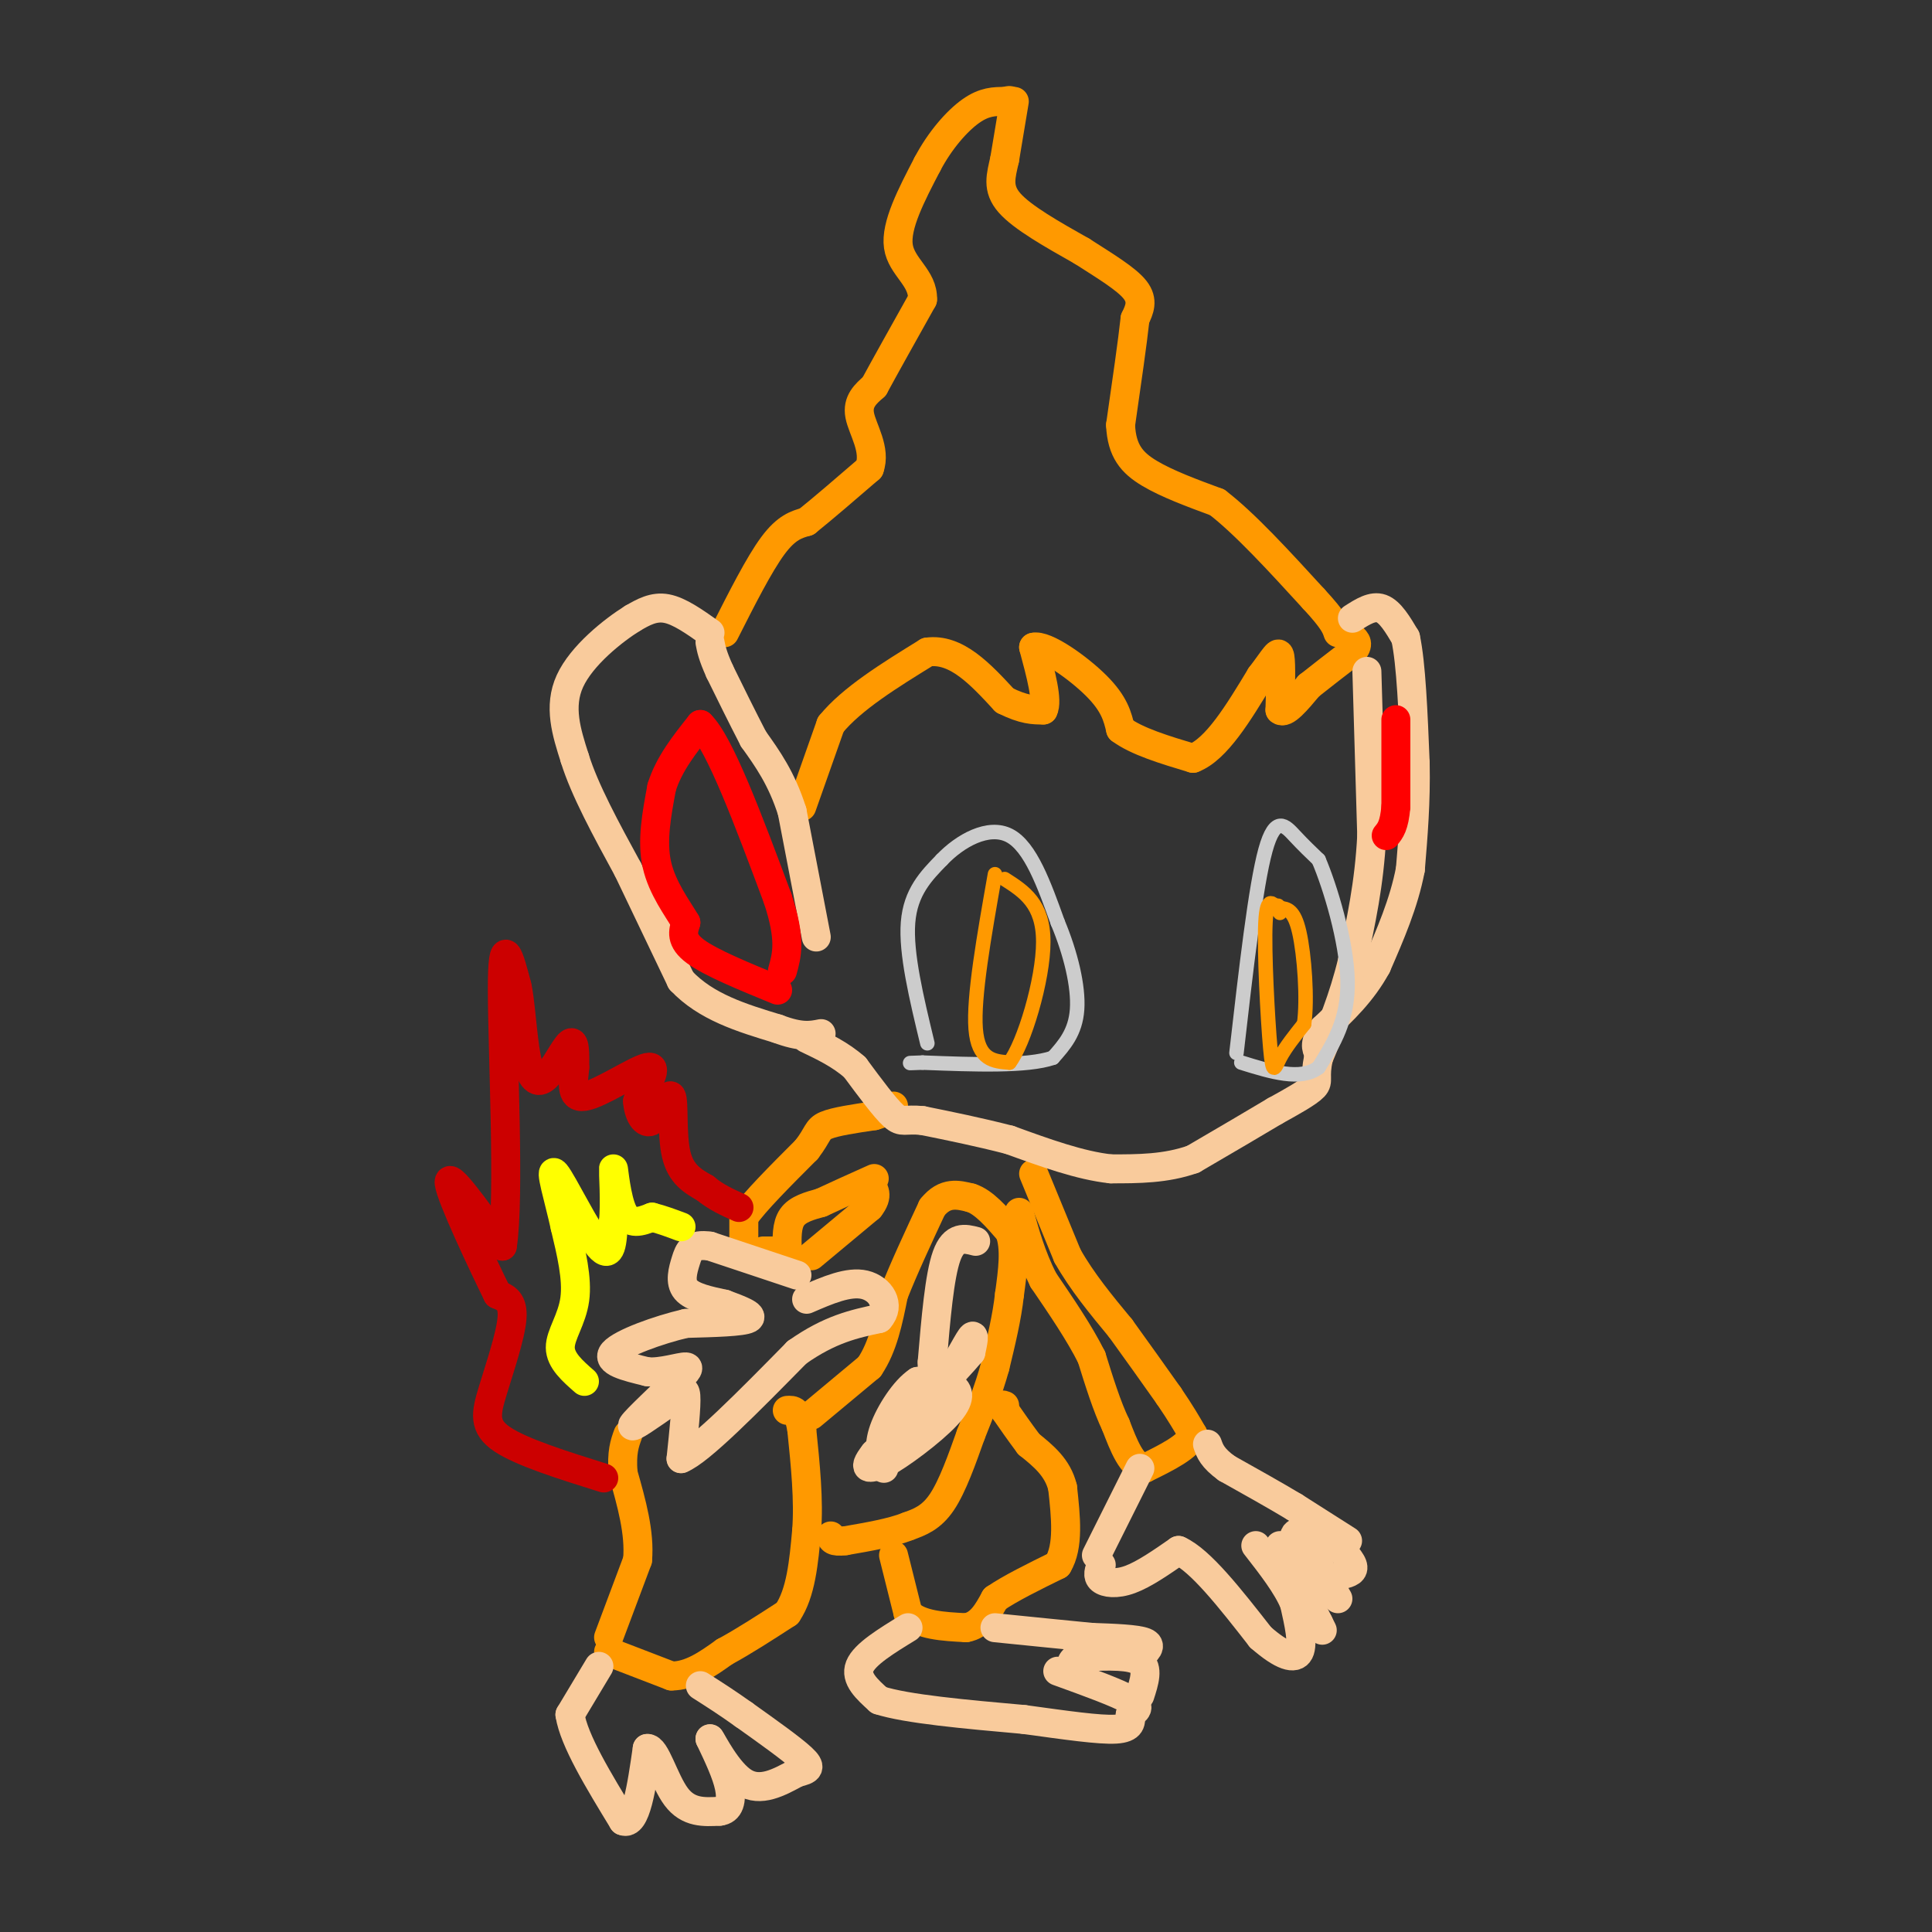 <svg viewBox='0 0 400 400' version='1.1' xmlns='http://www.w3.org/2000/svg' xmlns:xlink='http://www.w3.org/1999/xlink'><rect x="0" y="0" width="400" height="400" fill="#333333" stroke="none"/><g fill='none' stroke='#ff9900' stroke-width='6' stroke-linecap='round' stroke-linejoin='round'><path d='M150,131c3.583,-7.083 7.167,-14.167 10,-18c2.833,-3.833 4.917,-4.417 7,-5'/><path d='M167,108c3.333,-2.667 8.167,-6.833 13,-11'/><path d='M180,97c1.444,-3.889 -1.444,-8.111 -2,-11c-0.556,-2.889 1.222,-4.444 3,-6'/><path d='M181,80c2.167,-4.000 6.083,-11.000 10,-18'/><path d='M191,62c0.178,-4.489 -4.378,-6.711 -5,-11c-0.622,-4.289 2.689,-10.644 6,-17'/><path d='M192,34c2.622,-5.000 6.178,-9.000 9,-11c2.822,-2.000 4.911,-2.000 7,-2'/><path d='M208,21c1.333,-0.333 1.167,-0.167 1,0'/><path d='M210,21c0.000,0.000 -2.000,12.000 -2,12'/><path d='M208,33c-0.756,3.422 -1.644,5.978 1,9c2.644,3.022 8.822,6.511 15,10'/><path d='M224,52c4.778,3.067 9.222,5.733 11,8c1.778,2.267 0.889,4.133 0,6'/><path d='M235,66c-0.500,4.667 -1.750,13.333 -3,22'/><path d='M232,88c0.244,5.378 2.356,7.822 6,10c3.644,2.178 8.822,4.089 14,6'/><path d='M252,104c5.667,4.333 12.833,12.167 20,20'/><path d='M272,124c4.167,4.500 4.583,5.750 5,7'/><path d='M166,167c0.000,0.000 6.000,-17.000 6,-17'/><path d='M172,150c4.333,-5.333 12.167,-10.167 20,-15'/><path d='M192,135c6.000,-0.833 11.000,4.583 16,10'/><path d='M208,145c4.000,2.000 6.000,2.000 8,2'/><path d='M216,147c1.000,-1.833 -0.500,-7.417 -2,-13'/><path d='M214,134c2.356,-0.644 9.244,4.244 13,8c3.756,3.756 4.378,6.378 5,9'/><path d='M232,151c3.333,2.500 9.167,4.250 15,6'/><path d='M247,157c4.833,-1.833 9.417,-9.417 14,-17'/><path d='M261,140c3.067,-4.022 3.733,-5.578 4,-4c0.267,1.578 0.133,6.289 0,11'/><path d='M265,147c1.000,1.000 3.500,-2.000 6,-5'/><path d='M271,142c2.500,-2.000 5.750,-4.500 9,-7'/><path d='M280,135c1.500,-1.667 0.750,-2.333 0,-3'/><path d='M126,339c0.000,0.000 6.000,-16.000 6,-16'/><path d='M132,323c0.500,-5.667 -1.250,-11.833 -3,-18'/><path d='M129,305c-0.333,-4.333 0.333,-6.167 1,-8'/><path d='M126,342c0.000,0.000 13.000,5.000 13,5'/><path d='M139,347c4.000,0.000 7.500,-2.500 11,-5'/><path d='M150,342c4.000,-2.167 8.500,-5.083 13,-8'/><path d='M163,334c2.833,-4.167 3.417,-10.583 4,-17'/><path d='M167,317c0.500,-6.333 -0.250,-13.667 -1,-21'/><path d='M166,296c-0.667,-4.167 -1.833,-4.083 -3,-4'/><path d='M168,293c0.000,0.000 12.000,-10.000 12,-10'/><path d='M180,283c2.833,-4.167 3.917,-9.583 5,-15'/><path d='M185,268c2.167,-5.500 5.083,-11.750 8,-18'/><path d='M193,250c2.667,-3.333 5.333,-2.667 8,-2'/><path d='M201,248c2.667,0.833 5.333,3.917 8,7'/><path d='M209,255c1.333,3.333 0.667,8.167 0,13'/><path d='M209,268c-0.500,4.667 -1.750,9.833 -3,15'/><path d='M206,283c-1.333,4.833 -3.167,9.417 -5,14'/><path d='M201,297c-1.800,5.067 -3.800,10.733 -6,14c-2.200,3.267 -4.600,4.133 -7,5'/><path d='M188,316c-3.333,1.333 -8.167,2.167 -13,3'/><path d='M175,319c-2.667,0.333 -2.833,-0.333 -3,-1'/><path d='M185,322c0.000,0.000 3.000,12.000 3,12'/><path d='M188,334c2.500,2.500 7.250,2.750 12,3'/><path d='M200,337c3.000,-0.500 4.500,-3.250 6,-6'/><path d='M206,331c3.167,-2.167 8.083,-4.583 13,-7'/><path d='M219,324c2.333,-3.833 1.667,-9.917 1,-16'/><path d='M220,308c-1.000,-4.167 -4.000,-6.583 -7,-9'/><path d='M213,299c-2.000,-2.667 -3.500,-4.833 -5,-7'/><path d='M208,292c-0.833,-1.333 -0.417,-1.167 0,-1'/><path d='M214,243c0.000,0.000 7.000,17.000 7,17'/><path d='M221,260c3.000,5.333 7.000,10.167 11,15'/><path d='M232,275c3.500,4.833 6.750,9.417 10,14'/><path d='M242,289c2.500,3.667 3.750,5.833 5,8'/><path d='M247,297c-0.833,2.500 -5.417,4.750 -10,7'/><path d='M237,304c-2.667,-0.333 -4.333,-4.667 -6,-9'/><path d='M231,295c-1.833,-3.833 -3.417,-8.917 -5,-14'/><path d='M226,281c-2.500,-5.000 -6.250,-10.500 -10,-16'/><path d='M216,265c-2.500,-5.000 -3.750,-9.500 -5,-14'/><path d='M154,257c0.000,0.000 0.000,-5.000 0,-5'/><path d='M154,252c2.167,-3.167 7.583,-8.583 13,-14'/><path d='M167,238c2.467,-3.200 2.133,-4.200 4,-5c1.867,-0.800 5.933,-1.400 10,-2'/><path d='M181,231c2.333,-0.667 3.167,-1.333 4,-2'/><path d='M163,259c-0.083,-2.667 -0.167,-5.333 1,-7c1.167,-1.667 3.583,-2.333 6,-3'/><path d='M170,249c2.833,-1.333 6.917,-3.167 11,-5'/><path d='M168,260c0.000,0.000 12.000,-10.000 12,-10'/><path d='M180,250c2.000,-2.500 1.000,-3.750 0,-5'/><path d='M158,259c0.000,0.000 4.000,0.000 4,0'/></g>
<g fill='none' stroke='#f9cb9c' stroke-width='6' stroke-linecap='round' stroke-linejoin='round'><path d='M124,345c0.000,0.000 -6.000,10.000 -6,10'/><path d='M118,355c0.833,5.333 5.917,13.667 11,22'/><path d='M129,377c2.667,1.167 3.833,-6.917 5,-15'/><path d='M134,362c1.711,-0.244 3.489,6.644 6,10c2.511,3.356 5.756,3.178 9,3'/><path d='M149,375c2.022,-0.200 2.578,-2.200 2,-5c-0.578,-2.800 -2.289,-6.400 -4,-10'/><path d='M147,360c0.444,0.533 3.556,6.867 7,9c3.444,2.133 7.222,0.067 11,-2'/><path d='M165,367c2.467,-0.578 3.133,-1.022 1,-3c-2.133,-1.978 -7.067,-5.489 -12,-9'/><path d='M154,355c-3.500,-2.500 -6.250,-4.250 -9,-6'/><path d='M188,337c-4.500,2.750 -9.000,5.500 -10,8c-1.000,2.500 1.500,4.750 4,7'/><path d='M182,352c5.667,1.833 17.833,2.917 30,4'/><path d='M212,356c8.756,1.200 15.644,2.200 19,2c3.356,-0.200 3.178,-1.600 3,-3'/><path d='M234,355c1.133,-0.867 2.467,-1.533 0,-3c-2.467,-1.467 -8.733,-3.733 -15,-6'/><path d='M236,351c0.917,-2.833 1.833,-5.667 0,-7c-1.833,-1.333 -6.417,-1.167 -11,-1'/><path d='M225,343c-2.333,0.000 -2.667,0.500 -3,1'/><path d='M236,343c1.333,-1.167 2.667,-2.333 1,-3c-1.667,-0.667 -6.333,-0.833 -11,-1'/><path d='M226,339c-5.167,-0.500 -12.583,-1.250 -20,-2'/><path d='M227,322c0.000,0.000 9.000,-18.000 9,-18'/><path d='M228,324c-0.444,1.133 -0.889,2.267 0,3c0.889,0.733 3.111,1.067 6,0c2.889,-1.067 6.444,-3.533 10,-6'/><path d='M244,321c4.500,2.000 10.750,10.000 17,18'/><path d='M261,339c4.467,3.911 7.133,4.689 8,3c0.867,-1.689 -0.067,-5.844 -1,-10'/><path d='M268,332c-1.500,-3.667 -4.750,-7.833 -8,-12'/><path d='M265,320c0.000,0.000 8.000,16.000 8,16'/><path d='M273,336c1.333,2.667 0.667,1.333 0,0'/><path d='M277,331c0.000,0.000 -7.000,-12.000 -7,-12'/><path d='M270,319c-1.500,-2.167 -1.750,-1.583 -2,-1'/><path d='M278,326c1.250,-0.333 2.500,-0.667 2,-2c-0.500,-1.333 -2.750,-3.667 -5,-6'/><path d='M279,319c0.000,0.000 -11.000,-7.000 -11,-7'/><path d='M268,312c-4.167,-2.500 -9.083,-5.250 -14,-8'/><path d='M254,304c-3.000,-2.167 -3.500,-3.583 -4,-5'/><path d='M165,264c0.000,0.000 -18.000,-6.000 -18,-6'/><path d='M147,258c-3.821,-0.571 -4.375,1.000 -5,3c-0.625,2.000 -1.321,4.429 0,6c1.321,1.571 4.661,2.286 8,3'/><path d='M150,270c2.933,1.089 6.267,2.311 5,3c-1.267,0.689 -7.133,0.844 -13,1'/><path d='M142,274c-5.667,1.311 -13.333,4.089 -15,6c-1.667,1.911 2.667,2.956 7,4'/><path d='M134,284c2.956,0.267 6.844,-1.067 8,-1c1.156,0.067 -0.422,1.533 -2,3'/><path d='M140,286c-2.667,2.689 -8.333,7.911 -9,9c-0.667,1.089 3.667,-1.956 8,-5'/><path d='M139,290c1.956,-1.578 2.844,-3.022 3,-1c0.156,2.022 -0.422,7.511 -1,13'/><path d='M141,302c3.833,-1.500 13.917,-11.750 24,-22'/><path d='M165,280c6.833,-4.833 11.917,-5.917 17,-7'/><path d='M182,273c2.511,-2.778 0.289,-6.222 -3,-7c-3.289,-0.778 -7.644,1.111 -12,3'/><path d='M202,257c-2.250,-0.583 -4.500,-1.167 -6,3c-1.500,4.167 -2.250,13.083 -3,22'/><path d='M193,282c-0.083,4.595 1.208,5.083 3,3c1.792,-2.083 4.083,-6.738 5,-8c0.917,-1.262 0.458,0.869 0,3'/><path d='M201,280c-3.333,4.000 -11.667,12.500 -20,21'/><path d='M181,301c-3.000,3.833 -0.500,2.917 2,2'/><path d='M183,303c3.107,-1.607 9.875,-6.625 13,-10c3.125,-3.375 2.607,-5.107 1,-6c-1.607,-0.893 -4.304,-0.946 -7,-1'/><path d='M190,286c-2.644,1.711 -5.756,6.489 -7,10c-1.244,3.511 -0.622,5.756 0,8'/><path d='M147,131c-3.167,-2.250 -6.333,-4.500 -9,-5c-2.667,-0.500 -4.833,0.750 -7,2'/><path d='M131,128c-4.022,2.489 -10.578,7.711 -13,13c-2.422,5.289 -0.711,10.644 1,16'/><path d='M119,157c2.000,6.500 6.500,14.750 11,23'/><path d='M130,180c3.667,7.667 7.333,15.333 11,23'/><path d='M141,203c5.167,5.500 12.583,7.750 20,10'/><path d='M161,213c4.833,1.833 6.917,1.417 9,1'/><path d='M169,194c0.000,0.000 -5.000,-26.000 -5,-26'/><path d='M164,168c-2.167,-6.833 -5.083,-10.917 -8,-15'/><path d='M156,153c-2.500,-4.833 -4.750,-9.417 -7,-14'/><path d='M149,139c-1.500,-3.333 -1.750,-4.667 -2,-6'/><path d='M280,128c2.083,-1.333 4.167,-2.667 6,-2c1.833,0.667 3.417,3.333 5,6'/><path d='M291,132c1.167,5.333 1.583,15.667 2,26'/><path d='M293,158c0.167,8.000 -0.417,15.000 -1,22'/><path d='M292,180c-1.333,7.000 -4.167,13.500 -7,20'/><path d='M285,200c-3.000,5.500 -7.000,9.250 -11,13'/><path d='M274,213c-2.000,3.000 -1.500,4.000 -1,5'/><path d='M283,139c0.000,0.000 1.000,34.000 1,34'/><path d='M284,173c-0.500,10.000 -2.250,18.000 -4,26'/><path d='M280,199c-1.833,7.667 -4.417,13.833 -7,20'/><path d='M273,219c-0.956,4.222 0.156,4.778 -1,6c-1.156,1.222 -4.578,3.111 -8,5'/><path d='M264,230c-4.167,2.500 -10.583,6.250 -17,10'/><path d='M247,240c-5.667,2.000 -11.333,2.000 -17,2'/><path d='M230,242c-6.333,-0.667 -13.667,-3.333 -21,-6'/><path d='M209,236c-6.500,-1.667 -12.250,-2.833 -18,-4'/><path d='M191,232c-3.778,-0.400 -4.222,0.600 -6,-1c-1.778,-1.600 -4.889,-5.800 -8,-10'/><path d='M177,221c-3.000,-2.667 -6.500,-4.333 -10,-6'/></g>
<g fill='none' stroke='#cc0000' stroke-width='6' stroke-linecap='round' stroke-linejoin='round'><path d='M125,306c-8.512,-2.667 -17.024,-5.333 -21,-8c-3.976,-2.667 -3.417,-5.333 -2,-10c1.417,-4.667 3.690,-11.333 4,-15c0.310,-3.667 -1.345,-4.333 -3,-5'/><path d='M103,268c-3.178,-6.467 -9.622,-20.133 -10,-23c-0.378,-2.867 5.311,5.067 11,13'/><path d='M104,258c1.578,-9.711 0.022,-40.489 0,-53c-0.022,-12.511 1.489,-6.756 3,-1'/><path d='M107,204c0.751,2.872 1.129,10.553 2,15c0.871,4.447 2.234,5.659 4,4c1.766,-1.659 3.933,-6.188 5,-7c1.067,-0.812 1.033,2.094 1,5'/><path d='M119,221c-0.190,2.571 -1.167,6.500 2,6c3.167,-0.500 10.476,-5.429 13,-6c2.524,-0.571 0.262,3.214 -2,7'/><path d='M132,228c0.124,2.461 1.435,5.113 3,4c1.565,-1.113 3.383,-5.992 4,-5c0.617,0.992 0.033,7.855 1,12c0.967,4.145 3.483,5.573 6,7'/><path d='M146,246c2.167,1.833 4.583,2.917 7,4'/></g>
<g fill='none' stroke='#ffff00' stroke-width='6' stroke-linecap='round' stroke-linejoin='round'><path d='M121,286c-2.489,-2.178 -4.978,-4.356 -5,-7c-0.022,-2.644 2.422,-5.756 3,-10c0.578,-4.244 -0.711,-9.622 -2,-15'/><path d='M117,254c-1.262,-5.762 -3.417,-12.667 -2,-11c1.417,1.667 6.405,11.905 9,15c2.595,3.095 2.798,-0.952 3,-5'/><path d='M127,253c0.417,-3.786 -0.042,-10.750 0,-11c0.042,-0.250 0.583,6.214 2,9c1.417,2.786 3.708,1.893 6,1'/><path d='M135,252c2.000,0.500 4.000,1.250 6,2'/></g>
<g fill='none' stroke='#ff0000' stroke-width='6' stroke-linecap='round' stroke-linejoin='round'><path d='M161,205c-6.917,-2.833 -13.833,-5.667 -17,-8c-3.167,-2.333 -2.583,-4.167 -2,-6'/><path d='M142,191c-1.689,-2.889 -4.911,-7.111 -6,-12c-1.089,-4.889 -0.044,-10.444 1,-16'/><path d='M137,163c1.500,-4.833 4.750,-8.917 8,-13'/><path d='M145,150c4.000,3.833 10.000,19.917 16,36'/><path d='M161,186c2.833,8.500 1.917,11.750 1,15'/><path d='M289,149c0.000,0.000 0.000,18.000 0,18'/><path d='M289,167c-0.333,4.000 -1.167,5.000 -2,6'/></g>
<g fill='none' stroke='#cccccc' stroke-width='3' stroke-linecap='round' stroke-linejoin='round'><path d='M192,216c-2.250,-9.333 -4.500,-18.667 -4,-25c0.500,-6.333 3.750,-9.667 7,-13'/><path d='M195,178c3.756,-3.933 9.644,-7.267 14,-5c4.356,2.267 7.178,10.133 10,18'/><path d='M219,191c2.667,6.356 4.333,13.244 4,18c-0.333,4.756 -2.667,7.378 -5,10'/><path d='M218,219c-5.333,1.833 -16.167,1.417 -27,1'/><path d='M191,220c-4.500,0.167 -2.250,0.083 0,0'/><path d='M256,218c1.978,-17.289 3.956,-34.578 6,-42c2.044,-7.422 4.156,-4.978 6,-3c1.844,1.978 3.422,3.489 5,5'/><path d='M273,178c2.378,5.533 5.822,16.867 6,25c0.178,8.133 -2.911,13.067 -6,18'/><path d='M273,221c-3.667,2.833 -9.833,0.917 -16,-1'/></g>
<g fill='none' stroke='#ff9900' stroke-width='3' stroke-linecap='round' stroke-linejoin='round'><path d='M206,181c-2.250,12.750 -4.500,25.500 -4,32c0.500,6.500 3.750,6.750 7,7'/><path d='M209,220c3.000,-3.889 7.000,-17.111 7,-25c-0.000,-7.889 -4.000,-10.444 -8,-13'/><path d='M265,189c-1.351,-1.994 -2.702,-3.988 -3,2c-0.298,5.988 0.458,19.958 1,26c0.542,6.042 0.869,4.155 2,2c1.131,-2.155 3.065,-4.577 5,-7'/><path d='M270,212c0.733,-5.089 0.067,-14.311 -1,-19c-1.067,-4.689 -2.533,-4.844 -4,-5'/><path d='M265,188c-0.667,-0.833 -0.333,-0.417 0,0'/></g>
</svg>